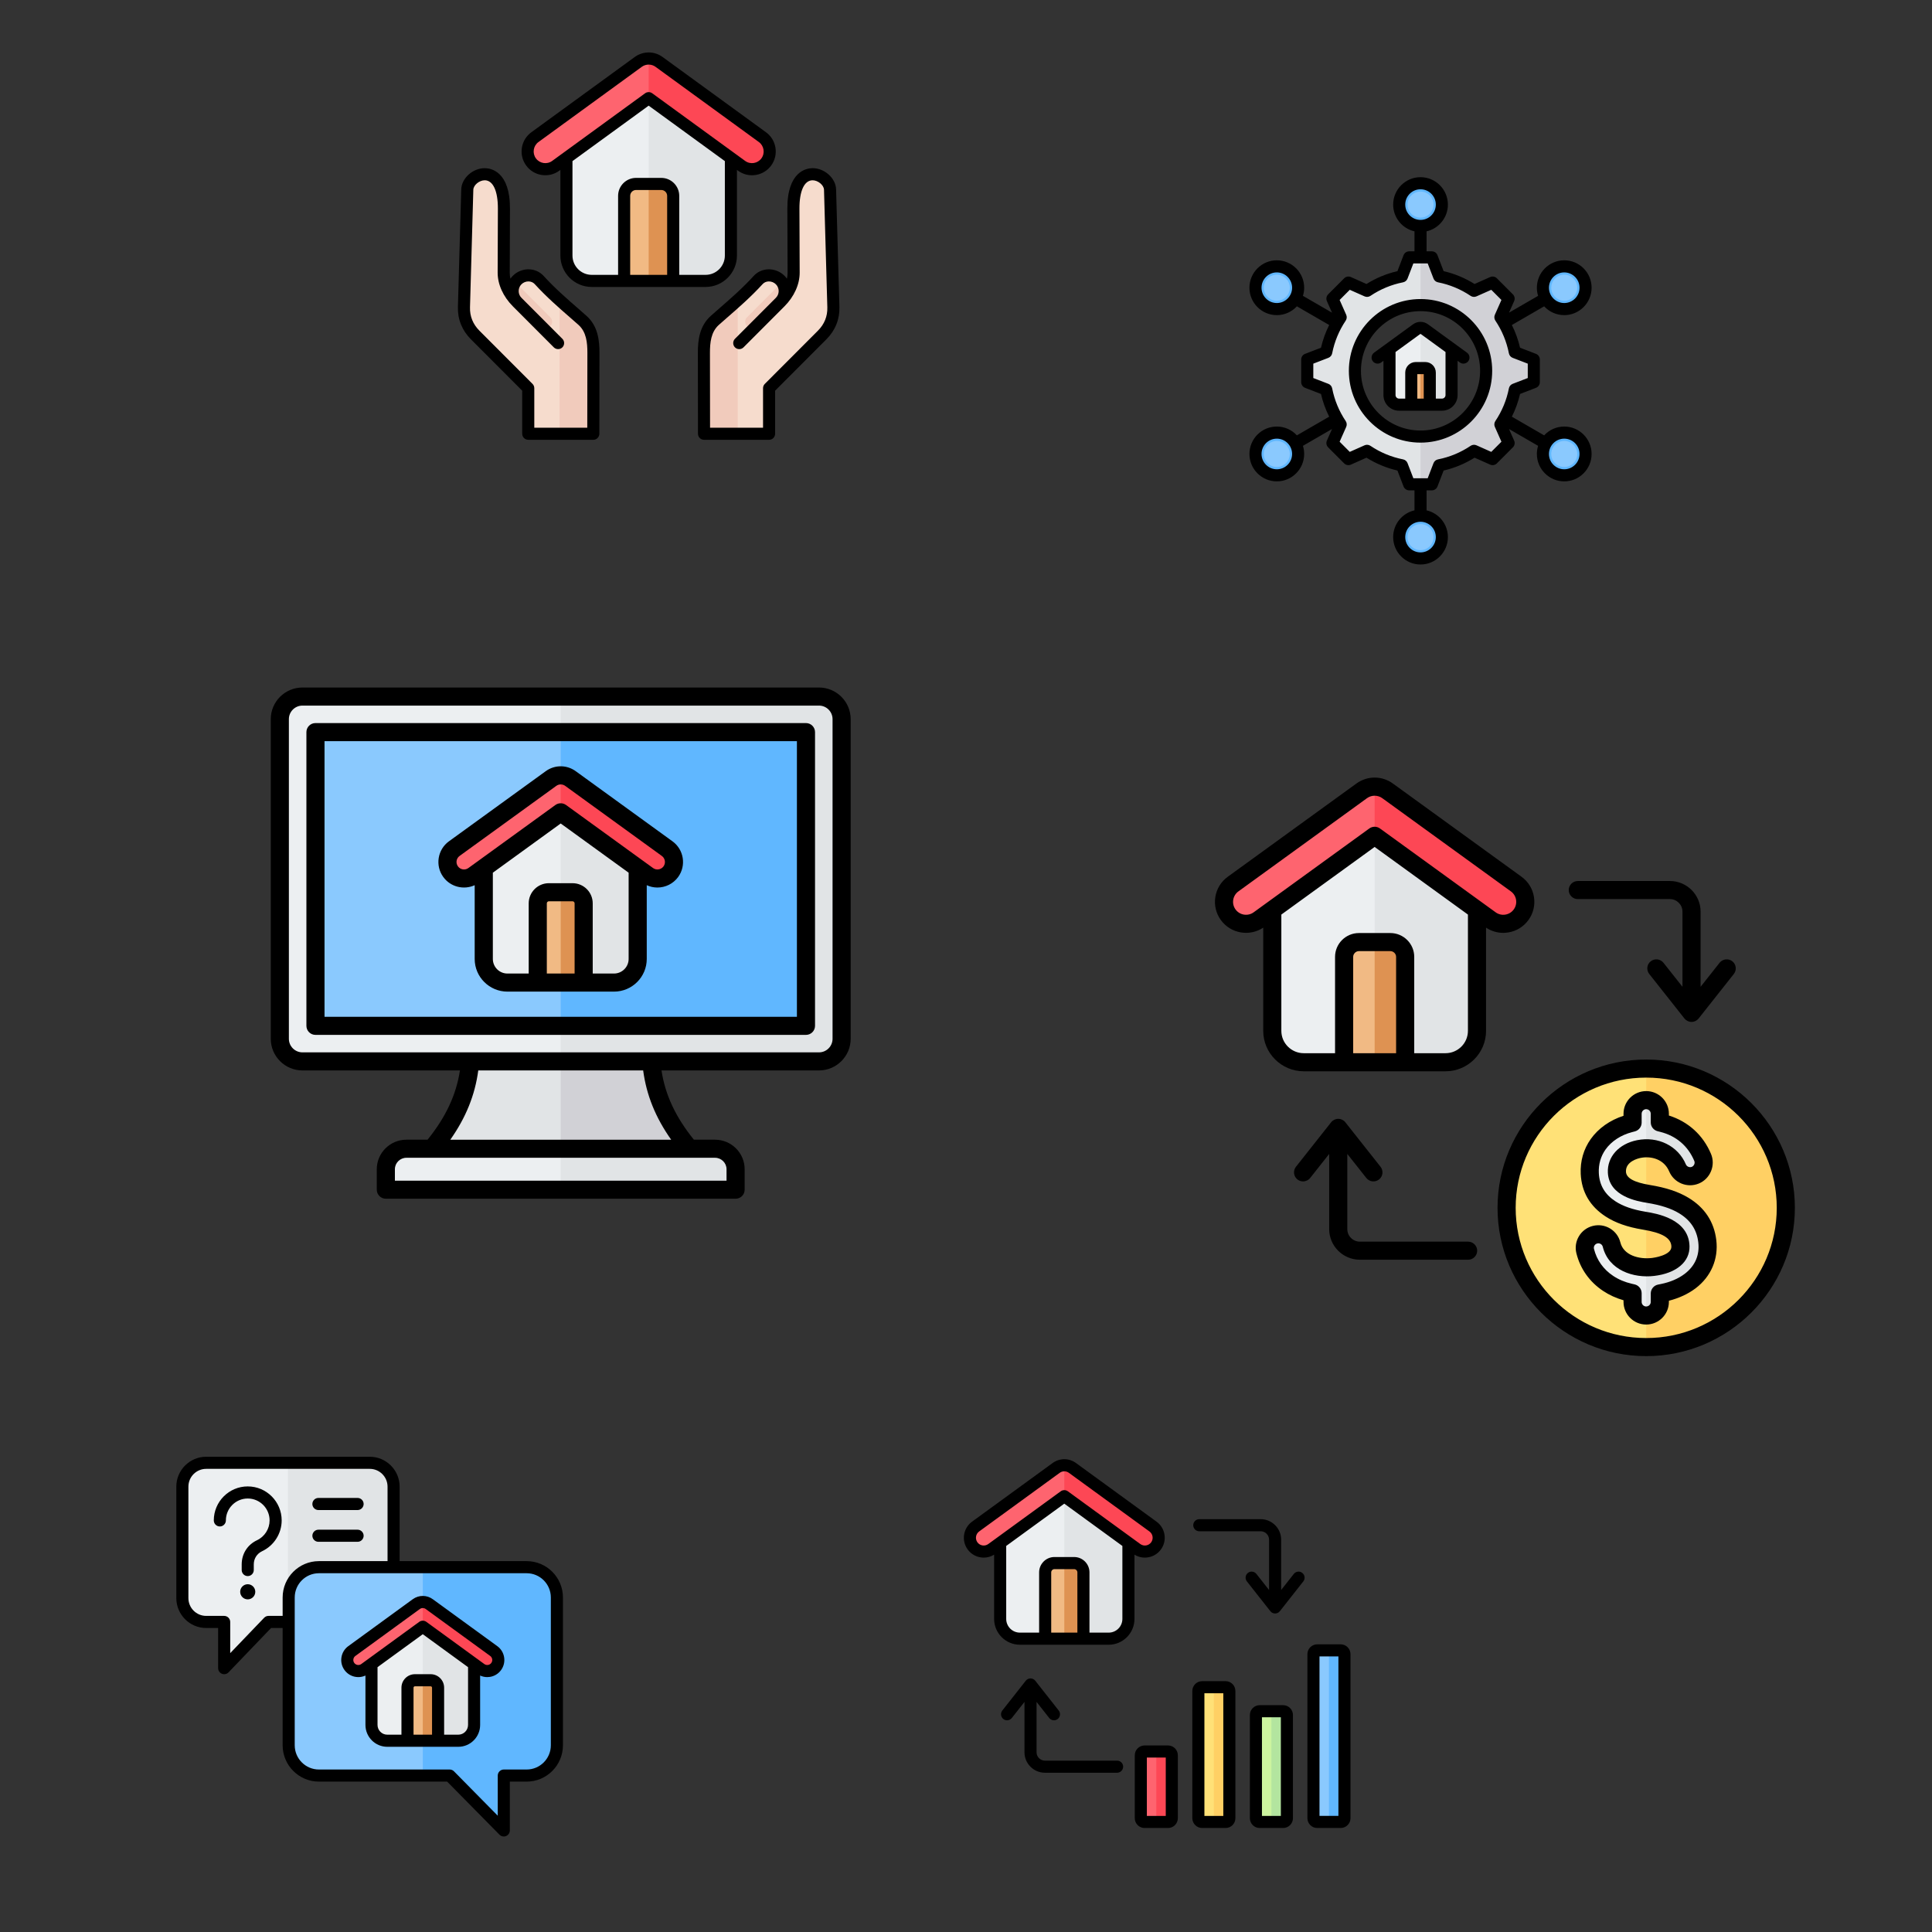 <svg clip-rule="evenodd" fill-rule="evenodd" stroke-linejoin="round" stroke-miterlimit="2" viewBox="0 0 500 500" xmlns="http://www.w3.org/2000/svg"><rect x="0" y="0" width="500" height="500" fill="#333333" stroke="none"/><clipPath id="a"><path clip-rule="evenodd" d="m0 0h512v512h-512z"/></clipPath><clipPath id="b"><path clip-rule="evenodd" d="m0 0h512v512h-512z"/></clipPath><clipPath id="c"><path clip-rule="evenodd" d="m0 0h512v512h-512z"/></clipPath><clipPath id="d"><path clip-rule="evenodd" d="m0 0h512v512h-512z"/></clipPath><g transform="matrix(.987 0 0 1.255 -691.453 195.319)"><path d="m700.549-155.633h506.578v398.408h-506.578z" fill="none"/><g transform="matrix(.198 0 0 .156 1022.344 -119.096)"><path d="m470.776 132c7.798 13.507 3.17 30.779-10.337 38.577s-30.778 3.171-38.577-10.337c-7.798-13.507-3.17-30.778 10.337-38.577 13.508-7.798 30.779-3.17 38.577 10.337zm0 247.999c-7.798 13.507-25.07 18.135-38.577 10.337s-18.135-25.07-10.337-38.577 25.07-18.135 38.577-10.337c13.508 7.799 18.135 25.071 10.337 38.577zm-214.774 124.001c-15.597 0-28.24-12.644-28.24-28.24s12.643-28.24 28.24-28.24 28.24 12.644 28.24 28.24-12.643 28.24-28.24 28.24zm-214.774-124c-7.798-13.507-3.17-30.779 10.337-38.577s30.778-3.171 38.577 10.337c7.798 13.507 3.17 30.778-10.337 38.577-13.508 7.797-30.779 3.17-38.577-10.337zm0-248c7.798-13.507 25.07-18.135 38.577-10.337s18.135 25.07 10.337 38.577-25.07 18.135-38.577 10.337c-13.508-7.799-18.135-25.07-10.337-38.577zm214.774-124c15.597 0 28.24 12.644 28.24 28.24 0 15.597-12.643 28.24-28.24 28.24s-28.24-12.644-28.24-28.24c0-15.597 12.643-28.24 28.24-28.24z" fill="#60b7ff"/><path d="m461.25 137.499c-4.755-8.236-15.315-11.066-23.551-6.311s-11.066 15.315-6.31 23.551c4.755 8.236 15.315 11.066 23.551 6.311s11.066-15.314 6.31-23.551zm0 237.001c4.755-8.236 1.926-18.796-6.31-23.551s-18.796-1.926-23.551 6.31-1.926 18.796 6.31 23.551c8.237 4.756 18.796 1.926 23.551-6.31zm-205.248 118.5c9.525 0 17.241-7.715 17.241-17.24s-7.716-17.241-17.241-17.241-17.24 7.716-17.24 17.241 7.715 17.24 17.24 17.24zm-205.248-118.5c4.755 8.236 15.315 11.066 23.551 6.31 8.236-4.755 11.066-15.315 6.31-23.551-4.755-8.236-15.315-11.066-23.551-6.31-8.236 4.755-11.066 15.315-6.31 23.551zm0-237c-4.755 8.236-1.926 18.796 6.311 23.551 8.236 4.755 18.796 1.926 23.551-6.311 4.755-8.236 1.926-18.796-6.31-23.551-8.238-4.755-18.797-1.926-23.552 6.311zm205.248-118.501c-9.525 0-17.241 7.715-17.241 17.24s7.716 17.241 17.241 17.241 17.24-7.716 17.24-17.241-7.715-17.24-17.24-17.24z" fill="#8ac9fe"/><path d="m280.665 131.129c16.512 3.247 32.211 9.755 46.177 19.142l24.626-10.937 21.199 21.199-10.934 24.619c9.39 13.969 15.899 29.672 19.145 46.188l25.123 9.67v29.98l-25.129 9.673c-3.247 16.512-9.755 32.211-19.142 46.177l10.937 24.626-21.199 21.199-24.619-10.934c-13.969 9.39-29.672 15.899-46.188 19.145l-9.669 25.124h-29.98l-9.673-25.129c-16.512-3.247-32.211-9.755-46.177-19.142l-24.626 10.937-21.199-21.199 10.934-24.619c-9.39-13.969-15.899-29.672-19.145-46.188l-25.123-9.67v-29.98l25.127-9.672c3.246-16.513 9.754-32.214 19.143-46.18l-10.936-24.624 21.199-21.199 24.626 10.937c13.967-9.387 29.667-15.895 46.179-19.142l9.671-25.13h29.98zm-24.663 37.968c-47.995 0-86.903 38.908-86.903 86.903s38.908 86.902 86.903 86.902 86.902-38.908 86.902-86.902c.001-47.995-38.907-86.903-86.902-86.903z" fill="#e1e4e6"/><path d="m280.665 131.129c16.512 3.247 32.211 9.755 46.177 19.142l24.626-10.937 21.199 21.199-10.934 24.619c9.39 13.969 15.899 29.672 19.145 46.188l25.123 9.67v29.98l-25.129 9.673c-3.247 16.512-9.755 32.211-19.142 46.177l10.937 24.626-21.199 21.199-24.619-10.934c-13.969 9.39-29.672 15.899-46.188 19.145l-9.669 25.124h-14.99v-63.098c47.995 0 86.902-38.908 86.902-86.902 0-47.995-38.908-86.903-86.902-86.903v-63.097h14.99z" fill="#d1d1d6"/><g><path d="m256.002 198.923-38.611 28.053v63.24c0 6.534 5.346 11.881 11.881 11.881h53.461c6.534 0 11.88-5.346 11.88-11.881v-63.24z" fill="#eceff1"/><path d="m256.002 302.097h26.731c6.534 0 11.88-5.346 11.88-11.881v-63.24l-38.611-28.053z" fill="#e1e4e6"/><path d="m261.929 256.654h-11.855c-3.074 0-5.589 2.515-5.589 5.589v39.855h23.031v-39.855c.001-3.075-2.513-5.589-5.587-5.589z" fill="#f1ba84"/><path d="m261.929 256.654h-5.927v45.443h11.516v-39.855c-.001-3.074-2.515-5.588-5.589-5.588z" fill="#de9252"/></g><path d="m446.32 386.121c-11.162 0-20.239-9.082-20.239-20.239 0-11.162 9.077-20.239 20.239-20.239 11.158 0 20.239 9.077 20.239 20.239 0 11.157-9.081 20.239-20.239 20.239zm-96.62-22.99-19.603-8.709c-2.512-1.113-5.427-.859-7.709.67-13.167 8.846-27.731 14.889-43.257 17.937-2.696.53-4.938 2.411-5.93 4.973l-7.705 19.998h-18.989l-7.699-19.999c-.987-2.564-3.226-4.448-5.921-4.982-15.517-3.048-30.076-9.082-43.258-17.928-2.282-1.534-5.201-1.788-7.713-.67l-19.607 8.709-13.432-13.43 8.709-19.602c1.113-2.511.861-5.425-.665-7.709-8.851-13.177-14.894-27.741-17.942-43.267-.529-2.697-2.415-4.939-4.982-5.921l-19.989-7.699v-18.999l19.999-7.704c2.564-.985 4.446-3.226 4.973-5.921 3.048-15.516 9.091-30.076 17.942-43.257 1.528-2.285 1.779-5.201.665-7.714l-8.709-19.598 13.432-13.427 19.607 8.695c2.507 1.121 5.423.873 7.704-.656 13.191-8.86 27.75-14.889 43.267-17.942 2.696-.532 4.936-2.417 5.921-4.982l7.699-19.999h18.989l7.704 19.999c.987 2.568 3.231 4.453 5.93 4.982 15.517 3.053 30.066 9.082 43.257 17.942 2.28 1.529 5.194 1.777 7.699.656l19.612-8.695 13.432 13.427-8.704 19.598c-1.119 2.51-.864 5.427.675 7.704 8.846 13.181 14.88 27.74 17.928 43.267.529 2.699 2.414 4.944 4.982 5.93l19.999 7.695v18.999l-20.008 7.699c-2.561.988-4.442 3.227-4.973 5.921-3.048 15.517-9.082 30.076-17.942 43.258-1.526 2.284-1.778 5.198-.665 7.709l8.709 19.612zm-73.452 112.628c0 11.162-9.082 20.239-20.239 20.239-11.158 0-20.239-9.077-20.239-20.239 0-11.158 9.082-20.239 20.239-20.239 11.158 0 20.239 9.081 20.239 20.239zm-210.559-89.638c-11.158 0-20.239-9.082-20.239-20.239 0-11.162 9.082-20.239 20.239-20.239 11.162 0 20.239 9.077 20.239 20.239 0 11.157-9.077 20.239-20.239 20.239zm0-219.76c-11.158 0-20.239-9.082-20.239-20.239 0-11.162 9.082-20.244 20.239-20.244 11.162 0 20.239 9.082 20.239 20.244 0 11.158-9.077 20.239-20.239 20.239zm170.081-130.121c0-11.162 9.082-20.239 20.239-20.239 11.158 0 20.239 9.077 20.239 20.239s-9.082 20.239-20.23 20.239h-.018c-11.158.001-20.23-9.076-20.23-20.239zm210.55 89.638c11.158 0 20.239 9.082 20.239 20.244 0 11.158-9.082 20.239-20.239 20.239-11.162 0-20.239-9.082-20.239-20.239 0-11.162 9.077-20.244 20.239-20.244zm0 203.762c-10.492 0-19.961 4.491-26.589 11.648l-42.781-24.698c4.798-9.539 8.441-19.617 10.851-30.019l21.079-8.11c3.081-1.188 5.126-4.166 5.128-7.468v-29.982c.003-3.302-2.044-6.279-5.128-7.459l-21.079-8.124c-2.402-10.404-6.042-20.482-10.842-30.02l42.772-24.698c6.629 7.157 16.097 11.648 26.589 11.648 19.989 0 36.237-16.257 36.237-36.238 0-19.985-16.248-36.242-36.237-36.242-19.98 0-36.242 16.257-36.242 36.242 0 3.737.571 7.346 1.632 10.747l-38.54 22.249 6.808-15.338c1.346-3.016.687-6.569-1.651-8.902l-21.197-21.197c-2.334-2.335-5.883-2.997-8.902-1.661l-20.669 9.181c-12.621-7.901-26.47-13.644-40.979-16.993l-8.119-21.079c-1.185-3.082-4.161-5.127-7.463-5.128h-6.987v-26.42c16.14-3.652 28.241-18.112 28.241-35.341 0-19.98-16.262-36.242-36.242-36.242-19.989 0-36.237 16.262-36.237 36.242 0 17.229 12.087 31.689 28.236 35.341v26.42h-6.987c-3.304.001-6.284 2.045-7.473 5.128l-8.119 21.079c-14.54 3.364-28.278 9.063-40.979 16.993l-20.659-9.181c-3.022-1.337-6.574-.675-8.912 1.661l-21.202 21.197c-2.331 2.337-2.988 5.886-1.647 8.902l6.808 15.338-38.54-22.249c1.085-3.479 1.635-7.103 1.632-10.747 0-19.985-16.262-36.242-36.242-36.242s-36.242 16.257-36.242 36.242c0 19.98 16.262 36.238 36.242 36.238 10.502 0 19.961-4.492 26.59-11.648l42.781 24.698c-4.8 9.538-8.44 19.616-10.841 30.02l-21.089 8.124c-3.082 1.181-5.126 4.159-5.119 7.459v29.982c-.002 3.301 2.04 6.279 5.119 7.468l21.079 8.11c2.411 10.459 6.062 20.489 10.851 30.019l-42.781 24.698c-6.629-7.157-16.088-11.648-26.59-11.648-19.98 0-36.242 16.262-36.242 36.242s16.262 36.237 36.242 36.237 36.242-16.257 36.242-36.237c.003-3.646-.547-7.271-1.632-10.752l38.54-22.249-6.808 15.337c-1.341 3.019-.685 6.572 1.647 8.912l21.202 21.192c2.338 2.334 5.891 2.995 8.912 1.656l20.659-9.181c12.7 7.93 26.439 13.63 40.979 16.993l8.119 21.089c1.193 3.078 4.171 5.119 7.473 5.119h6.987v26.419c-16.149 3.661-28.236 18.112-28.236 35.341 0 19.98 16.248 36.242 36.237 36.242 19.98 0 36.242-16.262 36.242-36.242 0-17.229-12.101-31.68-28.241-35.341v-26.419h6.987c3.299-.001 6.274-2.041 7.463-5.119l8.119-21.079c14.515-3.343 28.369-9.09 40.988-17.003l20.659 9.181c3.017 1.342 6.569.681 8.902-1.656l21.197-21.192c2.339-2.336 2.998-5.893 1.651-8.912l-6.808-15.337 38.54 22.249c-1.085 3.481-1.635 7.106-1.632 10.752 0 19.98 16.262 36.237 36.242 36.237 19.989 0 36.237-16.257 36.237-36.237.001-19.98-16.247-36.242-36.236-36.242zm-157.22-41.569v-56.963l-32.449-23.579c-.052-.028-.09-.066-.132-.099-.299-.218-.706-.222-1.009-.009l-32.6 23.688v56.963c0 2.519 2.133 4.638 4.652 4.638h8.19v-34.407c0-7.704 6.261-13.951 13.951-13.951h12.606c7.704 0 13.951 6.247 13.951 13.951v34.407h8.199c2.508-.001 4.641-2.119 4.641-4.639zm-28.84 4.638v-32.359h-8.511v32.359zm-14.14-98.239-51.641 37.521c-2.072 1.504-3.301 3.914-3.301 6.474 0 1.691.537 3.34 1.532 4.707 2.59 3.567 7.6 4.369 11.172 1.769l3.029-2.212v45.343c0 11.379 9.256 20.64 20.65 20.64h56.896c11.384 0 20.64-9.261 20.64-20.64v-45.343l3.029 2.212c1.367.993 3.014 1.528 4.704 1.529 2.56-.001 4.97-1.229 6.477-3.298 2.59-3.581 1.802-8.582-1.769-11.181l-51.429-37.36c-5.939-4.459-13.959-4.53-19.989-.161zm9.889 140.43c43.498 0 78.9-35.393 78.9-78.9s-35.402-78.9-78.9-78.9c-43.512 0-78.91 35.393-78.91 78.9s35.398 78.9 78.91 78.9zm0-173.799c-52.33 0-94.908 42.569-94.908 94.898 0 52.33 42.578 94.898 94.908 94.898s94.898-42.569 94.898-94.898-42.568-94.898-94.898-94.898z"/></g><g clip-path="url(#a)" transform="matrix(.198 0 0 .156 746.789 143.99)"><path d="m287.748 224.448v-178.824c0-17.343-14.191-31.532-31.533-31.532h-216.664c-17.343 0-31.532 14.189-31.532 31.532v147.291c0 17.343 14.189 31.533 31.532 31.533h23.854v48.689c0 2.083 1.2 3.86 3.132 4.638 1.932.777 4.03.328 5.473-1.175l50.1-52.152z" fill="#eceff1"/><path d="m287.748 224.448v-178.824c0-17.343-14.191-31.532-31.533-31.532h-108.332v210.356z" fill="#e1e4e6"/><path d="m188.867 152.058h275.113c22.022 0 40.039 18.018 40.039 40.039v195.381c0 22.021-18.018 40.039-40.039 40.039h-30.288v60.376c0 2.071-1.185 3.839-3.101 4.625-1.916.787-4.001.362-5.456-1.112l-63.091-63.889h-173.177c-22.021 0-40.039-18.017-40.039-40.039v-195.38c0-22.022 18.017-40.04 40.039-40.04z" fill="#8ac9fe"/><path d="m326.424 152.058h137.556c22.022 0 40.039 18.018 40.039 40.039v195.381c0 22.021-18.018 40.039-40.039 40.039h-30.288v60.376c0 2.071-1.185 3.839-3.101 4.625-1.916.787-4.001.362-5.456-1.112l-63.091-63.889h-35.62z" fill="#60b7ff"/><path d="m326.423 220.549-67.942 49.362v87.085c0 11.498 9.408 20.906 20.905 20.906h94.073c11.498 0 20.905-9.407 20.905-20.906v-87.084z" fill="#eceff1"/><path d="m326.422 377.901h47.037c11.498 0 20.905-9.407 20.905-20.906v-87.084l-67.942-49.363z" fill="#e1e4e6"/><path d="m249.623 283.001c-6.538 4.738-15.679 3.278-20.417-3.26s-3.278-15.679 3.26-20.417l85.379-62.032c5.34-3.869 12.415-3.604 17.41.184l85.126 61.848c6.538 4.738 7.997 13.879 3.26 20.417-4.738 6.538-13.879 7.998-20.417 3.26l-76.801-55.799z" fill="#fe646f"/><path d="m326.423 194.511c3.188.001 6.29 1.043 8.832 2.966l85.126 61.848c6.538 4.738 7.997 13.879 3.26 20.417-4.738 6.538-13.879 7.998-20.417 3.26l-76.801-55.799z" fill="#fd4755"/><path d="m336.853 297.938h-20.86c-5.409 0-9.834 4.425-9.834 9.834v70.13h40.527v-70.13c.001-5.409-4.424-9.834-9.833-9.834z" fill="#f1ba84"/><path d="m336.853 297.938h-10.43v79.963h20.264v-70.13c0-5.408-4.425-9.833-9.834-9.833z" fill="#de9252"/><path d="m417.148 277.551c-1.03 1.423-2.586 2.379-4.322 2.652-1.729.279-3.5-.144-4.916-1.175l-76.8-55.798c-1.365-.993-3.011-1.529-4.699-1.528-1.69-.001-3.337.534-4.704 1.528l-76.801 55.798c-2.958 2.142-7.095 1.472-9.237-1.477-1.035-1.419-1.457-3.197-1.17-4.93.269-1.75 1.222-3.279 2.661-4.321l85.368-62.03c2.34-1.689 5.581-1.66 7.879.08.043.042.094.071.132.099l85.128 61.85c1.431 1.024 2.391 2.582 2.661 4.321.286 1.735-.14 3.514-1.18 4.931zm-43.701 94.846c7.11 0 12.903-5.789 12.903-12.898v-76.358l-59.94-43.55-59.939 43.55v76.358c0 7.11 5.789 12.898 12.898 12.898h18.777v-62.128c0-9.827 8.001-17.829 17.833-17.829h20.857c9.832 0 17.833 8.002 17.833 17.829v62.128zm-34.779 0h-24.519v-62.128c0-.986.84-1.831 1.831-1.831h20.857c.991 0 1.831.844 1.831 1.831zm86.401-117.048-85.071-61.798c-7.978-6.01-18.758-6.1-26.872-.231l-85.368 62.03c-4.888 3.543-8.11 8.78-9.058 14.752-.962 5.959.467 11.936 4.02 16.838 6.43 8.87 18.149 11.691 27.75 7.28v65.28c0 15.941 12.969 28.901 28.901 28.901h94.077c15.941 0 28.901-12.96 28.901-28.901v-65.29c2.942 1.365 6.145 2.074 9.388 2.08 1.203 0 2.411-.099 3.623-.288 5.926-.932 11.239-4.198 14.748-9.063 3.543-4.902 4.973-10.879 4.02-16.838-.958-5.972-4.171-11.209-9.059-14.752zm-244.881-145.916c0-.001 0-.001 0-.002 0-4.388 3.611-7.999 7.999-7.999h.002 51.891c4.388 0 7.999 3.611 7.999 7.999s-3.611 7.999-7.999 7.999h-51.891c-4.388.001-7.999-3.609-8.001-7.997zm0-41.984c0-4.411 3.581-8.001 8.001-8.001h51.891c4.421 0 8.001 3.59 8.001 8.001v.002c0 4.388-3.611 7.999-7.999 7.999-.001 0-.001 0-.002 0h-51.891c-.001 0-.001 0-.002 0-4.388 0-7.999-3.611-7.999-7.999 0-.001 0-.001 0-.002zm-75.598 116.062c0 5.51-4.492 10.002-10.002 10.002-5.501 0-10.002-4.492-10.002-10.002s4.501-10.002 10.002-10.002c5.51.001 10.002 4.492 10.002 10.002zm34.949-94.369c0 17.328-10.139 33.298-25.83 40.681-6.959 3.279-11.12 9.827-11.12 17.517v7.411c0 4.411-3.581 8.001-8.001 8.001-4.411 0-7.997-3.59-7.997-8.001v-7.411c0-14.05 7.596-26.009 20.305-32.001 10.11-4.751 16.644-15.04 16.644-26.198 0-15.961-12.993-28.944-28.953-28.944-15.951 0-28.939 12.983-28.939 28.944v.002c0 4.388-3.611 7.999-7.999 7.999-.001 0-.001 0-.002 0-4.411 0-8.001-3.581-8.001-8.001 0-24.778 20.159-44.942 44.942-44.942 24.792.001 44.951 20.165 44.951 44.943zm356.448 297.258v-195.378c0-17.673-14.342-32.043-32.034-32.043h-275.103c-17.659 0-32.034 14.37-32.034 32.043v195.378c0 17.659 14.375 32.038 32.034 32.038h173.18c2.137 0 4.19.854 5.69 2.383l57.958 58.689v-53.07c0-.001 0-.001 0-.002 0-4.389 3.611-8 8-8h30.275c17.692 0 32.034-14.379 32.034-32.038zm-373.89-171.03h18.72v-24.348c0-26.49 21.551-48.041 48.032-48.041h90.888v-98.441c0-12.969-10.559-23.528-23.537-23.528h-216.664c-12.979 0-23.528 10.558-23.528 23.528v147.289c0 12.979 10.549 23.542 23.528 23.542h23.853.002c4.388 0 7.999 3.611 7.999 7.999v.002 41.229l44.937-46.772c1.505-1.574 3.592-2.464 5.77-2.459zm341.856-72.389h-168.212v-98.441c0-21.787-17.743-39.531-39.54-39.531h-216.665c-21.796 0-39.525 17.744-39.525 39.531v147.289c0 21.801 17.729 39.544 39.525 39.544h15.852v53.108c.007 4.387 3.615 7.994 8.002 8.001 2.177-.003 4.262-.893 5.77-2.463l56.349-58.647h15.309v155.028c0 26.49 21.551 48.041 48.032 48.041h169.84l69.299 70.168c1.498 1.527 3.551 2.387 5.69 2.382h.003c4.388 0 7.999-3.611 7.999-7.999 0-.001 0-.001 0-.002v-64.549h22.273c26.514 0 48.074-21.551 48.074-48.041v-195.378c0-26.49-21.561-48.041-48.075-48.041z"/></g><g clip-path="url(#b)" transform="matrix(.198 0 0 .156 819.956 -144.812)"><path d="m181.709 488.344.134-93.81c.024-16.683-2.178-32.36-14.569-43.527-13.813-12.452-38.925-31.309-58.256-54.165-8.538-7.697-21.428-8.126-29.556.001-8.129 8.128-8.395 19.116-.002 29.557l-6.577-8.094c-7.535-9.276-11.555-19.469-11.51-31.421l.327-85.58c.252-66.523-48.575-48.082-49.21-25.646l-4.464 157.541c-.409 14.488 4.808 27.072 15.059 37.321l71.26 71.26v46.543c0 8.003 6.528 14.531 14.531 14.531h58.302c7.996 0 14.52-6.515 14.531-14.511z" fill="#f6dccd"/><path d="m76.351 300.664c-4.902 7.576-4.03 16.853 3.109 25.735 11.624 11.701 23.331 23.332 34.994 34.995 1.504 1.539 3.568 2.407 5.72 2.407 4.388 0 8-3.612 8-8 0-2.152-.868-4.216-2.407-5.72zm105.358 187.68.134-93.81c.024-16.683-2.178-32.36-14.569-43.527-7.39-6.662-18.015-15.158-29.257-25.118v176.966h29.161c7.996 0 14.52-6.515 14.531-14.511z" fill="#f1cbbc"/><path d="m330.298 488.343-.134-93.81c-.024-16.683 2.178-32.36 14.569-43.527 13.813-12.452 38.925-31.309 58.256-54.165 8.538-7.697 21.428-8.126 29.556.001 8.129 8.128 8.395 19.116.003 29.557l6.577-8.094c7.535-9.276 11.555-19.469 11.51-31.421l-.327-85.58c-.252-66.523 48.575-48.082 49.21-25.646l4.464 157.542c.409 14.488-4.808 27.072-15.059 37.321l-71.26 71.26v46.543c0 8.003-6.528 14.531-14.531 14.531h-58.302c-7.997-.001-14.52-6.516-14.532-14.512z" fill="#f6dccd"/><path d="m435.657 300.663c4.902 7.576 4.03 16.853-3.109 25.735-11.624 11.701-23.331 23.332-34.994 34.995-1.504 1.539-3.568 2.407-5.72 2.407-4.388 0-8-3.612-8-8 0-2.152.868-4.216 2.407-5.72zm-105.359 187.68-.134-93.81c-.024-16.683 2.178-32.36 14.569-43.527 7.39-6.662 18.014-15.158 29.257-25.118v176.966h-29.161c-7.996 0-14.519-6.515-14.531-14.511z" fill="#f1cbbc"/><path d="m256.004 50.84-108.904 79.123v139.588c0 18.43 15.079 33.509 33.509 33.509h150.79c18.429 0 33.509-15.079 33.509-33.509v-139.587z" fill="#eceff1"/><path d="m256.004 303.06h75.395c18.429 0 33.509-15.079 33.509-33.509v-139.587l-108.904-79.124z" fill="#e1e4e6"/><path d="m132.9 150.945c-10.48 7.594-25.132 5.255-32.726-5.225s-5.255-25.132 5.225-32.726l136.854-99.43c8.559-6.202 19.9-5.777 27.907.295l136.448 99.136c10.48 7.594 12.819 22.247 5.225 32.726-7.594 10.48-22.247 12.819-32.727 5.225l-123.103-89.44z" fill="#fe646f"/><path d="m256.004 9.104c5.11.002 10.082 1.671 14.157 4.754l136.448 99.136c10.48 7.594 12.819 22.247 5.225 32.727s-22.247 12.819-32.726 5.225l-123.104-89.44z" fill="#fd4755"/><path d="m272.722 174.887h-33.436c-8.669 0-15.762 7.093-15.762 15.762v112.411h64.961v-112.41c0-8.669-7.094-15.763-15.763-15.763z" fill="#f1ba84"/><path d="m272.722 174.887h-16.718v128.173h32.48v-112.41c.001-8.669-7.093-15.763-15.762-15.763z" fill="#de9252"/><path d="m110.097 118.364 136.853-99.423c5.459-3.953 13.021-3.878 18.381.189.038.033.09.066.127.099l136.462 99.144c6.888 4.992 8.431 14.663 3.439 21.551-4.991 6.892-14.663 8.435-21.551 3.449l-123.101-89.44c-1.364-.995-3.01-1.531-4.699-1.529-1.691.001-3.339.536-4.708 1.529l-123.101 89.44c-6.888 4.987-16.55 3.444-21.551-3.449-4.992-6.888-3.449-16.559 3.449-21.56zm246.811 150.087v-124.847l-100.899-73.31-100.909 73.31v124.847c0 14.069 11.45 25.509 25.509 25.509h34.921v-104.409c0-13.101 10.657-23.764 23.759-23.764h33.439c13.102 0 23.764 10.662 23.764 23.764v104.409h34.907c14.068 0 25.509-11.44 25.509-25.509zm-76.419 25.509h-48.961v-104.409c0-4.279 3.482-7.766 7.761-7.766h33.439c4.279 0 7.761 3.486 7.761 7.766zm-166.297-132.051c8.298 1.326 16.606-.66 23.41-5.586v-.005l1.5-1.09v113.222c0 22.891 18.617 41.507 41.507 41.507h150.79c22.891 0 41.512-18.616 41.512-41.507v-113.221l1.51 1.094c5.421 3.93 11.809 5.987 18.38 5.987 1.661 0 3.336-.132 5.02-.401 8.289-1.321 15.569-5.793 20.499-12.592 4.921-6.803 6.907-15.116 5.581-23.405-1.321-8.289-5.793-15.569-12.582-20.489l-136.392-99.092c-11.096-8.369-26.099-8.511-37.379-.34l-136.839 99.423c-6.798 4.93-11.28 12.21-12.601 20.499-1.316 8.289.66 16.602 5.59 23.405 4.92 6.798 12.2 11.27 20.494 12.591zm60.515 334.091h-70.168v-52.24c0-2.118-.84-4.156-2.34-5.657l-70.291-70.295c-8.638-8.638-12.846-19.046-12.511-30.925l4.402-155.404c.17-6.152 7.898-12.535 15.111-12.535h.198c10.879.174 17.319 14.224 17.229 37.577l-.321 84.42c-.057 15.498 7.303 31.779 20.192 44.659l54.193 54.203c3.105 3.102 8.213 3.102 11.318 0 3.118-3.123 3.118-8.19 0-11.309l-54.178-54.194c-.014 0-.023-.009-.023-.009-2.368-2.368-3.67-5.539-3.67-8.922 0-3.387 1.302-6.558 3.67-8.917 2.5-2.5 5.982-3.902 9.53-3.812 3.184.08 6.043 1.33 8.063 3.538 15.418 16.913 32.76 31.949 46.687 44.04 4.161 3.623 8.101 7.03 11.332 9.94 10.341 9.322 11.738 23.282 11.719 36.983zm-.868-147.719c15.031 13.55 17.041 32.307 17.008 48.881l-.147 106.848c-.006 4.385-3.616 7.991-8.001 7.992h-86.161c-2.118.001-4.151-.841-5.647-2.34-1.502-1.501-2.349-3.538-2.354-5.661v-56.93l-67.937-67.95c-11.709-11.7-17.663-26.471-17.201-42.691l4.411-155.404c.42-14.955 15.489-28.326 31.558-28.08 7.779.128 33.161 4.364 32.973 53.637l-.321 84.42c-.009 2.647.302 5.35.901 8.058.981-1.402 2.081-2.717 3.288-3.93 5.572-5.567 13.299-8.676 21.211-8.482 7.586.174 14.521 3.283 19.508 8.751 14.79 16.21 31.741 30.92 45.361 42.743 4.218 3.66 8.209 7.128 11.55 10.138zm235.97 89.822c-1.498 1.497-2.34 3.53-2.34 5.647v52.25h-70.168l-.142-98.857c-.019-13.7 1.387-27.66 11.728-36.983 3.222-2.911 7.162-6.317 11.323-9.94 13.941-12.091 31.279-27.137 46.697-44.04 2.01-2.208 4.874-3.458 8.053-3.538 3.557-.08 7.039 1.311 9.53 3.798 4.916 4.921 4.916 12.932 0 17.852l-54.189 54.189c-1.504 1.499-2.35 3.538-2.35 5.662 0 2.123.846 4.162 2.35 5.661 3.118 3.118 8.185 3.118 11.309 0l54.198-54.203c12.88-12.88 20.239-29.161 20.178-44.668l-.316-84.415c-.09-23.353 6.35-37.403 17.239-37.577 7.218-.104 15.13 6.327 15.3 12.54l4.411 155.404c.33 11.879-3.878 22.287-12.521 30.925zm98.799-101.683c.462 16.229-5.477 30.991-17.187 42.701l-67.955 67.95v56.93c0 2.118-.84 4.161-2.34 5.661-1.5 1.499-3.536 2.341-5.657 2.34h-86.161c-4.411 0-7.992-3.581-7.997-7.992l-.156-106.848c-.019-16.574 1.982-35.331 17.022-48.89 3.331-3.01 7.322-6.468 11.549-10.129 13.62-11.823 30.562-26.533 45.352-42.743 4.992-5.468 11.917-8.577 19.518-8.751 7.902-.16 15.63 2.915 21.211 8.482 1.207 1.21 2.305 2.525 3.279 3.93.613-2.708.91-5.411.901-8.067l-.321-84.416c-.189-49.272 25.193-53.509 32.982-53.636 16.05-.245 31.128 13.13 31.557 28.085z"/></g><g clip-path="url(#c)" transform="matrix(.297 0 0 .233 1019.123 4.723)"><circle cx="380.765" cy="380.732" fill="#ffe177" r="123.25" transform="matrix(.707 -.707 .707 .707 -157.7 380.764)"/><path d="m380.765 257.482c68.069 0 123.25 55.181 123.25 123.25s-55.181 123.25-123.25 123.25z" fill="#ffd064"/><path d="m374.226 328.714c14.04-2.827 28.481 3.065 34.197 16.685 2.534 6.037 9.697 8.967 15.735 6.435 6.036-2.532 8.968-9.698 6.434-15.734-6.532-15.56-19.109-26.218-35.446-30.346l-2.362-.597v-7.711c0-6.64-5.384-12.023-12.023-12.023s-12.023 5.383-12.023 12.023v7.894l-2.341.609c-11.066 2.879-21.354 9.088-28.039 18.497-5.416 7.625-7.86 16.576-7.408 25.894.659 13.58 7.004 23.96 18.326 31.351 8.769 5.725 19.426 8.721 29.678 10.404 12.792 2.1 31.658 6.573 32.043 22.753.29 12.191-14.179 17-24.029 18.196-14.866 1.804-32.76-3.533-36.781-19.773-.762-3.103-2.737-5.775-5.479-7.416-2.711-1.635-5.963-2.126-9.036-1.366-3.112.761-5.792 2.741-7.433 5.492-1.629 2.708-2.115 5.957-1.35 9.023 2.978 11.999 10.039 21.808 20.31 28.649 5.793 3.858 12.337 6.528 19.11 8.084l2.428.558v7.726c0 6.639 5.384 12.022 12.023 12.022 6.64 0 12.023-5.384 12.023-12.023v-7.499l2.512-.505c8.587-1.725 17.193-5.089 24.203-10.408 11.403-8.652 16.914-21.228 15.183-35.476-1.693-13.94-8.893-24.278-20.837-31.488-9.329-5.632-20.368-8.469-31.039-10.221-10.757-1.766-27.246-5.689-27.902-19.211-.554-11.453 9.095-18.439 19.323-20.498z" fill="#eceff1"/><path d="m380.765 328.024c11.778-.12 22.831 5.87 27.659 17.375 2.534 6.037 9.697 8.967 15.735 6.435 6.036-2.532 8.968-9.698 6.434-15.734-6.532-15.56-19.109-26.218-35.446-30.346l-2.362-.597v-7.711c0-6.638-5.382-12.02-12.019-12.023v42.601zm0 64.378c12.686 2.231 29.864 7.014 30.231 22.445.29 12.191-14.179 17-24.029 18.196-2.058.249-4.13.358-6.202.329v42.67c6.638-.002 12.019-5.385 12.019-12.023v-7.499l2.512-.505c8.587-1.725 17.193-5.089 24.203-10.408 11.403-8.652 16.914-21.228 15.183-35.476-1.693-13.94-8.893-24.278-20.837-31.488-9.329-5.632-20.368-8.469-31.039-10.221-.66-.109-1.343-.225-2.042-.352v24.332z" fill="#e1e4e6"/><path d="m141.015 42.613-90.363 65.652v115.823c0 15.292 12.512 27.804 27.804 27.804h125.117c15.292 0 27.804-12.512 27.804-27.804v-115.823z" fill="#eceff1"/><path d="m141.015 251.892h62.558c15.292 0 27.804-12.512 27.804-27.804v-115.823l-90.362-65.652z" fill="#e1e4e6"/><path d="m38.87 125.674c-8.695 6.301-20.853 4.36-27.154-4.336s-4.36-20.853 4.336-27.154l113.554-82.502c7.102-5.146 16.512-4.794 23.156.245l113.217 82.257c8.696 6.301 10.637 18.459 4.336 27.154s-18.459 10.637-27.155 4.336l-102.145-74.212z" fill="#fe646f"/><path d="m141.015 7.983c4.239.001 8.365 1.387 11.746 3.944l113.217 82.257c8.696 6.301 10.637 18.459 4.336 27.154-6.301 8.696-18.459 10.637-27.154 4.336l-102.145-74.212z" fill="#fd4755"/><path d="m154.886 145.54h-27.743c-7.193 0-13.079 5.886-13.079 13.079v93.272h53.901v-93.272c0-7.193-5.885-13.079-13.079-13.079z" fill="#f1ba84"/><path d="m154.886 145.54h-13.872v106.351h26.95v-93.272c.001-7.193-5.884-13.079-13.078-13.079z" fill="#de9252"/><path d="m203.56 243.908h-27.599v-85.269c0-11.62-9.464-21.079-21.084-21.079h-27.75c-11.62 0-21.07 9.459-21.07 21.079v85.269h-27.608c-10.922 0-19.81-8.879-19.81-19.801v-102.9l82.368-59.841 82.363 59.841v102.9c0 10.922-8.893 19.801-19.81 19.801zm-43.602 0v-85.269c0-2.75-2.331-5.076-5.081-5.076h-27.75c-2.751 0-5.067 2.326-5.067 5.076v85.269zm-141.769-127.239c3.699 5.1 10.87 6.251 15.979 2.552l102.131-74.211c1.369-.992 3.017-1.527 4.708-1.528 1.651 0 3.302.509 4.699 1.528l102.14 74.211c2.456 1.785 5.528 2.516 8.525 2.029 2.998-.474 5.685-2.127 7.459-4.59 1.784-2.455 2.515-5.524 2.029-8.52-.47-2.997-2.121-5.684-4.581-7.459l-113.232-82.26c-.038-.033-.09-.071-.128-.104-3.982-3.005-9.582-3.067-13.63-.137l-113.538 82.5c-5.118 3.699-6.269 10.87-2.561 15.989zm236.309 20.73c1.471-.002 2.939-.118 4.392-.349 7.237-1.16 13.587-5.057 17.89-11.002 4.298-5.926 6.039-13.186 4.878-20.428-1.151-7.242-5.058-13.592-10.988-17.89l-113.151-82.207c-9.69-7.303-22.782-7.421-32.623-.292l-113.548 82.499c-12.247 8.87-14.998 26.07-6.119 38.318 8.657 11.96 25.231 14.861 37.412 6.751v91.308c0 19.744 16.069 35.804 35.808 35.804h125.111c19.749 0 35.808-16.059 35.808-35.804v-91.327c4.529 3.02 9.761 4.619 15.13 4.619zm57.873-37.888c0-4.421 3.59-8.002 7.996-8.002h81.311c14.941 0 27.099 12.153 27.099 27.099v66.53l16.772-21.268c2.721-3.443 7.793-4.04 11.238-1.321 3.472 2.732 4.062 7.761 1.33 11.229l-31.057 39.384c-1.519 1.921-3.836 3.045-6.284 3.048-2.447-.005-4.762-1.129-6.279-3.048l-31.048-39.384c-2.741-3.468-2.151-8.497 1.321-11.229 3.446-2.718 8.517-2.122 11.238 1.321l16.772 21.268v-66.53c0-6.119-4.982-11.096-11.101-11.096h-81.311c-4.406 0-7.997-3.581-7.997-8.001zm-80.834 319.182c0 4.416-3.59 7.997-7.997 7.997h-95.559c-14.941 0-27.104-12.158-27.104-27.099v-66.54l-16.767 21.268c-1.516 1.925-3.835 3.051-6.286 3.051-1.798 0-3.545-.606-4.957-1.721-3.467-2.727-4.057-7.756-1.33-11.228l31.062-39.379c1.512-1.927 3.83-3.054 6.279-3.053s4.766 1.127 6.279 3.053l31.052 39.379c2.741 3.472 2.151 8.502-1.321 11.228-3.472 2.741-8.501 2.142-11.242-1.33l-16.767-21.268v66.54c0 6.119 4.977 11.101 11.101 11.101h95.559c4.388.001 7.999 3.613 7.998 8.001zm183.111 20.555c-5.539 4.213-12.78 7.303-20.938 8.94l-2.51.509c-3.722.746-6.423 4.045-6.421 7.841v7.501c-.007 2.206-1.823 4.018-4.029 4.02-2.206 0-4.022-1.814-4.024-4.02v-7.733c-.001-3.713-2.589-6.96-6.208-7.789l-2.43-.561c-6.11-1.406-11.658-3.736-16.46-6.949-8.657-5.756-14.531-14.026-16.979-23.91-.258-1.015-.1-2.093.439-2.991.548-.916 1.443-1.575 2.481-1.826 1.022-.261 2.108-.099 3.01.448.914.552 1.573 1.445 1.831 2.481 5.171 20.891 27.207 28.01 45.508 25.788 19.489-2.359 31.402-12.45 31.071-26.316-.58-24.202-29.312-28.915-38.747-30.463-11.233-1.84-19.933-4.859-26.604-9.209-9.379-6.119-14.191-14.309-14.71-25.042-.368-7.657 1.684-14.88 5.94-20.867 5.213-7.331 13.573-12.804 23.532-15.389l2.349-.613c3.509-.917 5.976-4.111 5.977-7.737v-7.893c.002-2.208 1.816-4.025 4.024-4.029 2.208.006 4.023 1.821 4.029 4.029v7.709c-.007 3.652 2.496 6.864 6.039 7.751l2.359.599c14.083 3.562 24.471 12.441 30.029 25.693.543 1.269.212 2.458-.028 3.048-.25.59-.84 1.67-2.128 2.208-1.972.821-4.43-.175-5.26-2.156-6.859-16.352-24.599-25.16-43.149-21.433-16.073 3.241-26.41 14.781-25.731 28.731 1.028 21.211 26.287 25.349 34.591 26.722 12.186 2 21.15 4.911 28.198 9.167 10.11 6.1 15.677 14.484 17.031 25.613 1.378 11.361-2.792 21.089-12.082 28.128zm3.322-67.441c-8.851-5.336-19.621-8.917-33.878-11.257-14.003-2.302-20.933-6.129-21.202-11.71-.444-9.11 10.667-11.823 12.908-12.262 9.28-1.883 20.692 1.09 25.24 11.931 4.274 10.181 16.031 14.988 26.212 10.719 4.888-2.048 8.7-5.921 10.742-10.903 2.029-4.977 2.019-10.417-.033-15.305-6.977-16.63-20.098-28.571-37.181-33.963v-1.59c0-11.039-8.987-20.027-20.027-20.027-11.044 0-20.022 8.988-20.022 20.027v1.821c-12.021 3.892-22.192 11.092-28.901 20.541-6.36 8.95-9.431 19.64-8.879 30.921.778 15.989 8.162 28.656 21.942 37.658 8.568 5.59 19.286 9.388 32.756 11.601 17.352 2.84 25.16 7.492 25.344 15.05.189 7.879-16.291 9.978-16.993 10.058-11.531 1.401-25.217-2.307-28.057-13.747-1.293-5.209-4.534-9.601-9.12-12.351-4.562-2.741-9.902-3.547-15.073-2.278-5.188 1.256-9.655 4.557-12.379 9.148-2.723 4.518-3.534 9.942-2.251 15.059 3.43 13.823 11.601 25.363 23.641 33.383 5.402 3.599 11.431 6.36 17.97 8.237v1.472c0 11.04 8.978 20.017 20.022 20.017 11.04 0 20.027-8.978 20.027-20.017v-1.052c8.95-2.279 17.031-6.039 23.551-10.988 13.667-10.37 20.329-25.981 18.291-42.809-1.963-16.111-10.252-28.689-24.65-37.384zm-37.209 124.191c63.549 0 115.251-51.697 115.251-115.251 0-63.549-51.702-115.246-115.251-115.246-63.554 0-115.251 51.697-115.251 115.246 0 63.554 51.697 115.251 115.251 115.251zm0-246.499c72.371 0 131.249 58.883 131.249 131.249 0 72.371-58.878 131.253-131.249 131.253s-131.254-58.883-131.254-131.253c0-72.367 58.882-131.249 131.254-131.249z"/></g><g transform="matrix(.297 0 0 .233 771.551 -20.794)"><path d="m336.997 360.595c2.316 29.882 14.57 54.129 33.521 76.735l1.377 1.642h-231.785l1.376-1.642c18.95-22.607 31.205-46.853 33.52-76.735l.072-.923h161.847z" fill="#e1e4e6"/><path d="m336.997 360.595c2.316 29.882 14.57 54.129 33.521 76.735l1.377 1.642h-115.893v-79.3h80.923z" fill="#d1d1d6"/><path d="m8.002 52.774v292.898c0 8.262 6.738 15 15 15h466c8.262 0 15-6.738 15-15v-292.898c0-8.262-6.738-15-15-15h-466c-8.262 0-15 6.738-15 15z" fill="#eceff1"/><path d="m256.002 360.672h233c8.262 0 15-6.738 15-15v-292.898c0-8.262-6.738-15-15-15h-233z" fill="#e1e4e6"/><path d="m39.476 69.247h433.053v259.951h-433.053z" fill="#8ac9fe"/><path d="m256.002 69.247h216.527v259.951h-216.527z" fill="#60b7ff"/><path d="m119.758 437.973h272.489c9.971 0 18.128 8.157 18.128 18.127v18.129h-308.745v-18.129c0-9.971 8.157-18.127 18.128-18.127z" fill="#eceff1"/><path d="m256.002 437.973h136.244c9.971 0 18.128 8.157 18.128 18.128v18.128h-154.372z" fill="#e1e4e6"/><path d="m256.002 133.566-67.942 49.362v87.085c0 11.498 9.408 20.905 20.905 20.905h94.073c11.498 0 20.905-9.407 20.905-20.905v-87.084z" fill="#eceff1"/><path d="m256.001 290.918h47.037c11.498 0 20.905-9.407 20.905-20.905v-87.084l-67.942-49.363z" fill="#e1e4e6"/><path d="m179.201 196.018c-6.538 4.737-15.679 3.278-20.417-3.26s-3.278-15.679 3.26-20.417l85.379-62.032c5.34-3.869 12.415-3.604 17.41.184l85.126 61.848c6.538 4.738 7.997 13.879 3.26 20.417-4.738 6.538-13.879 7.998-20.417 3.26l-76.8-55.799z" fill="#fe646f"/><path d="m256.002 107.527c3.188.001 6.29 1.043 8.832 2.966l85.126 61.848c6.538 4.738 7.997 13.879 3.26 20.417-4.738 6.538-13.879 7.997-20.417 3.26l-76.8-55.799v-32.692z" fill="#fd4755"/><path d="m266.432 210.955h-20.86c-5.409 0-9.834 4.425-9.834 9.834v70.13h40.527v-70.13c.001-5.409-4.424-9.834-9.833-9.834z" fill="#f1ba84"/><path d="m266.432 210.955h-10.43v79.963h20.264v-70.13c0-5.408-4.425-9.833-9.834-9.833z" fill="#de9252"/><path d="m166.742 178.814 85.392-62.025c2.312-1.694 5.567-1.665 7.879.08l.141.099 85.109 61.855c2.972 2.137 3.633 6.289 1.51 9.242-2.17 2.953-6.322 3.619-9.247 1.481l-76.806-55.797c-1.373-.993-3.024-1.528-4.718-1.529-1.651 0-3.302.51-4.718 1.529l-76.806 55.797c-2.925 2.133-7.077 1.472-9.2-1.481-2.169-2.953-1.509-7.105 1.464-9.251zm136.296 104.102c7.124 0 12.927-5.789 12.927-12.903v-76.353l-59.963-43.55-59.916 43.55v76.353c0 7.114 5.756 12.903 12.88 12.903h18.777v-62.129c0-9.832 7.973-17.833 17.833-17.833h20.853c9.86 0 17.833 8.001 17.833 17.833v62.129zm-34.77 0h-24.533v-62.129c0-.991.849-1.83 1.84-1.83h20.853c.991 0 1.84.84 1.84 1.83zm-88.222-78.183v65.28c0 15.937 12.974 28.906 28.92 28.906h94.073c15.946 0 28.92-12.969 28.92-28.906v-65.294c2.941 1.366 6.145 2.073 9.388 2.071 7.029 0 13.917-3.241 18.352-9.337 7.313-10.101 5.048-24.268-5.048-31.581l-85.062-61.808c-7.973-6.006-18.777-6.105-26.844-.227l-85.392 62.025c-10.096 7.322-12.361 21.49-5.048 31.59 6.416 8.876 18.164 11.692 27.741 7.281zm315.95 135.939v-282.898c0-6.619-5.379-12.002-11.983-12.002h-456.022c-6.605 0-11.983 5.383-11.983 12.002v282.898c0 6.619 5.378 12.002 11.983 12.002h456.022c6.605-.001 11.983-5.383 11.983-12.002zm-142.477 89.303h-194.987c13.823-19.673 21.796-39.573 24.674-61.303h145.591c2.878 21.73 10.851 41.629 24.722 61.303zm48.876 26.127v10.129h-292.786v-10.129c0-5.586 4.576-10.129 10.143-10.129h272.5c5.567 0 10.143 4.543 10.143 10.129zm81.618-426.328h-456.022c-15.427 0-27.977 12.559-27.977 28v282.898c0 15.441 12.549 28 27.977 28h139.033c-3.255 21.607-12.502 41.351-28.59 61.303h-18.683c-14.389 0-26.137 11.719-26.137 26.127v18.131c0 4.416 3.586 7.997 8.02 7.997h308.732c4.435 0 8.02-3.581 8.02-7.997v-18.131c0-14.408-11.747-26.127-26.137-26.127h-18.682c-16.088-19.952-25.335-39.695-28.59-61.303h139.033c15.427 0 27.976-12.559 27.976-28v-282.898c.003-15.441-12.546-28-27.973-28zm-19.485 291.423v-243.953h-417.052v243.952h417.052zm8.02-259.951h-433.093c-4.388 0-7.973 3.581-7.973 8.001v259.95c0 4.421 3.585 8.001 7.973 8.001h433.093c4.388 0 7.973-3.581 7.973-8.001v-259.95c.001-4.42-3.585-8.001-7.973-8.001z"/></g><g clip-path="url(#d)" transform="matrix(.198 0 0 .156 953.292 143.367)"><path d="m239.345 398.613h31.043c2.754 0 5 2.246 5 5v83.119c0 2.754-2.246 5-5 5h-31.043c-2.741-.005-4.995-2.259-5-5v-83.119c0-2.754 2.246-5 5-5z" fill="#fe646f"/><path d="m254.866 398.613h15.521c2.754 0 5 2.246 5 5v83.119c0 2.754-2.246 5-5 5h-15.521z" fill="#fd4755"/><path d="m315.554 313.607h31.043c2.754 0 5 2.246 5 5v168.126c0 2.754-2.246 5-5 5h-31.043c-2.741-.005-4.995-2.259-5-5v-168.127c.006-2.74 2.26-4.994 5-4.999z" fill="#ffe177"/><path d="m331.075 313.607h15.521c2.754 0 5 2.246 5 5v168.126c0 2.754-2.246 5-5 5h-15.521z" fill="#ffd064"/><path d="m391.763 345.357h31.043c2.754 0 5 2.246 5 5v136.376c0 2.754-2.246 5-5 5h-31.043c-2.741-.005-4.995-2.259-5-5v-136.376c0-2.754 2.246-5 5-5z" fill="#ccf49f"/><path d="m407.284 345.357h15.522c2.754 0 5 2.246 5 5v136.376c0 2.754-2.246 5-5 5h-15.522z" fill="#b3e59f"/><path d="m467.971 264.929h31.043c2.754 0 5 2.246 5 5v216.803c0 2.754-2.246 5-5 5h-31.043c-2.741-.005-4.995-2.259-5-5v-216.803c0-2.754 2.246-5 5-5z" fill="#8ac9fe"/><path d="m483.492 264.929h15.521c2.754 0 5 2.246 5 5v216.803c0 2.754-2.246 5-5 5h-15.521z" fill="#60b7ff"/><path d="m133.013 52.78-84.927 61.703v108.856c0 14.372 11.76 26.132 26.132 26.132h117.591c14.372 0 26.132-11.759 26.132-26.132v-108.855z" fill="#eceff1"/><path d="m133.013 249.471h58.795c14.372 0 26.132-11.759 26.132-26.132v-108.855l-84.927-61.704z" fill="#e1e4e6"/><path d="m37.012 130.846c-8.173 5.922-19.599 4.098-25.521-4.075s-4.098-19.599 4.075-25.521l106.724-77.54c6.674-4.836 15.519-4.505 21.763.23l106.407 77.31c8.173 5.922 9.997 17.349 4.075 25.521-5.922 8.173-17.349 9.997-25.521 4.075l-96-69.749z" fill="#fe646f"/><path d="m133.013 20.233c3.985.002 7.862 1.304 11.04 3.707l106.407 77.31c8.173 5.922 9.997 17.349 4.075 25.521-5.922 8.173-17.348 9.997-25.521 4.075l-96-69.749v-40.864z" fill="#fd4755"/><path d="m146.051 149.517h-26.074c-6.761 0-12.292 5.532-12.292 12.292v87.662h50.659v-87.662c-.001-6.761-5.533-12.292-12.293-12.292z" fill="#f1ba84"/><path d="m146.051 149.517h-13.037v99.954h25.329v-87.662c0-6.761-5.532-12.292-12.292-12.292z" fill="#de9252"/><path d="m209.932 223.357v-96.455l-76.923-55.901-76.929 55.887v96.469c0 10.002 8.134 18.13 18.13 18.13h25.467v-79.655c0-11.191 9.101-20.291 20.291-20.291h26.075c11.191 0 20.291 9.101 20.291 20.291v79.655h25.467c9.997.001 18.131-8.128 18.131-18.13zm-59.596 18.131h-34.656v-79.655c0-2.335 1.962-4.293 4.288-4.293h26.075c2.326 0 4.293 1.958 4.293 4.293zm-118.025-117.096c-4.586 3.317-11.026 2.288-14.351-2.293-3.321-4.59-2.293-11.03 2.302-14.361l106.716-77.527c3.633-2.642 8.666-2.581 12.233.118.042.043.089.071.132.099l106.414 77.32c2.211 1.595 3.695 4.01 4.119 6.704.436 2.69-.222 5.445-1.826 7.648-3.326 4.581-9.761 5.609-14.342 2.293l-96.001-69.753c-1.366-.991-3.012-1.523-4.699-1.519-1.688 0-3.335.531-4.704 1.519zm193.623 14.031v84.934c0 18.824-15.314 34.133-34.133 34.133h-117.591c-18.819 0-34.128-15.309-34.128-34.133v-84.934c-4.136 2.555-8.904 3.908-13.766 3.906-8.143 0-16.173-3.76-21.31-10.851-8.501-11.729-5.874-28.189 5.859-36.69l106.716-77.528c9.422-6.831 21.957-6.709 31.232.269l106.344 77.268c5.676 4.114 9.412 10.195 10.521 17.121 1.104 6.93-.552 13.885-4.67 19.56-8.121 11.2-23.492 14.102-35.074 6.945zm41.446 268.206h-25.042v77.122h25.042zm15.998-3v83.122c0 7.167-5.831 12.998-12.997 12.998h-31.043c-7.166 0-12.998-5.831-12.998-12.998v-83.122c0-7.171 5.831-12.998 12.998-12.998h31.043c7.166 0 12.997 5.827 12.997 12.998zm212.631-130.678h-25.047v210.8h25.047zm16.002-3.001v216.801c0 7.167-5.831 12.998-13.002 12.998h-31.048c-7.162 0-13.002-5.831-13.002-12.998v-216.801c0-7.171 5.84-13.002 13.002-13.002h31.048c7.171 0 13.002 5.831 13.002 13.002zm-168.425 51.679h-25.037v162.122h25.037zm16.003-3.001v168.123c0 7.167-5.831 12.998-13.002 12.998h-31.038c-7.166 0-12.997-5.831-12.997-12.998v-168.123c0-7.166 5.831-12.997 12.997-12.997h31.038c7.171 0 13.002 5.831 13.002 12.997zm60.209 34.752h-25.038v130.371h25.037v-130.371zm16.002-3.001v136.372c0 7.167-5.831 12.998-13.002 12.998h-31.038c-7.171 0-12.997-5.831-12.997-12.998v-136.372c0-7.171 5.826-12.998 12.997-12.998h31.038c7.171 0 13.002 5.827 13.002 12.998zm12.37-187.839c-1.41-1.113-3.154-1.719-4.95-1.719-2.448 0-4.764 1.125-6.278 3.049l-16.772 21.268v-66.54c0-14.936-12.162-27.099-27.099-27.099h-81.311-.001c-4.389 0-8 3.611-8 8v.003c0 4.388 3.611 7.999 7.999 7.999h.002 81.311c6.119 0 11.101 4.977 11.101 11.096v66.54l-16.786-21.268c-1.513-1.924-3.83-3.05-6.278-3.05-1.796 0-3.541.607-4.95 1.72-3.468 2.741-4.067 7.77-1.331 11.238l31.052 39.384c1.523 1.917 3.841 3.037 6.289 3.038 2.449 0 4.766-1.127 6.279-3.052l31.053-39.379c2.742-3.457 2.138-8.487-1.33-11.228zm-237.238 256.153c-.001 4.387-3.612 7.997-7.999 7.997-.001 0-.001 0-.002 0h-95.554c-14.941 0-27.099-12.148-27.099-27.099v-66.53l-16.772 21.268c-1.518 1.924-3.839 3.047-6.289 3.043-1.795.001-3.539-.602-4.949-1.712-3.472-2.736-4.062-7.766-1.326-11.238l31.053-39.379c1.515-1.923 3.831-3.049 6.279-3.053 2.449.004 4.767 1.13 6.284 3.053l31.052 39.379c2.717 3.447 2.119 8.518-1.326 11.238-3.468 2.732-8.501 2.142-11.238-1.331l-16.771-21.269v66.53c0 6.119 4.977 11.101 11.101 11.101h95.554c4.421 0 8.002 3.59 8.002 8.002z"/></g></g></svg>